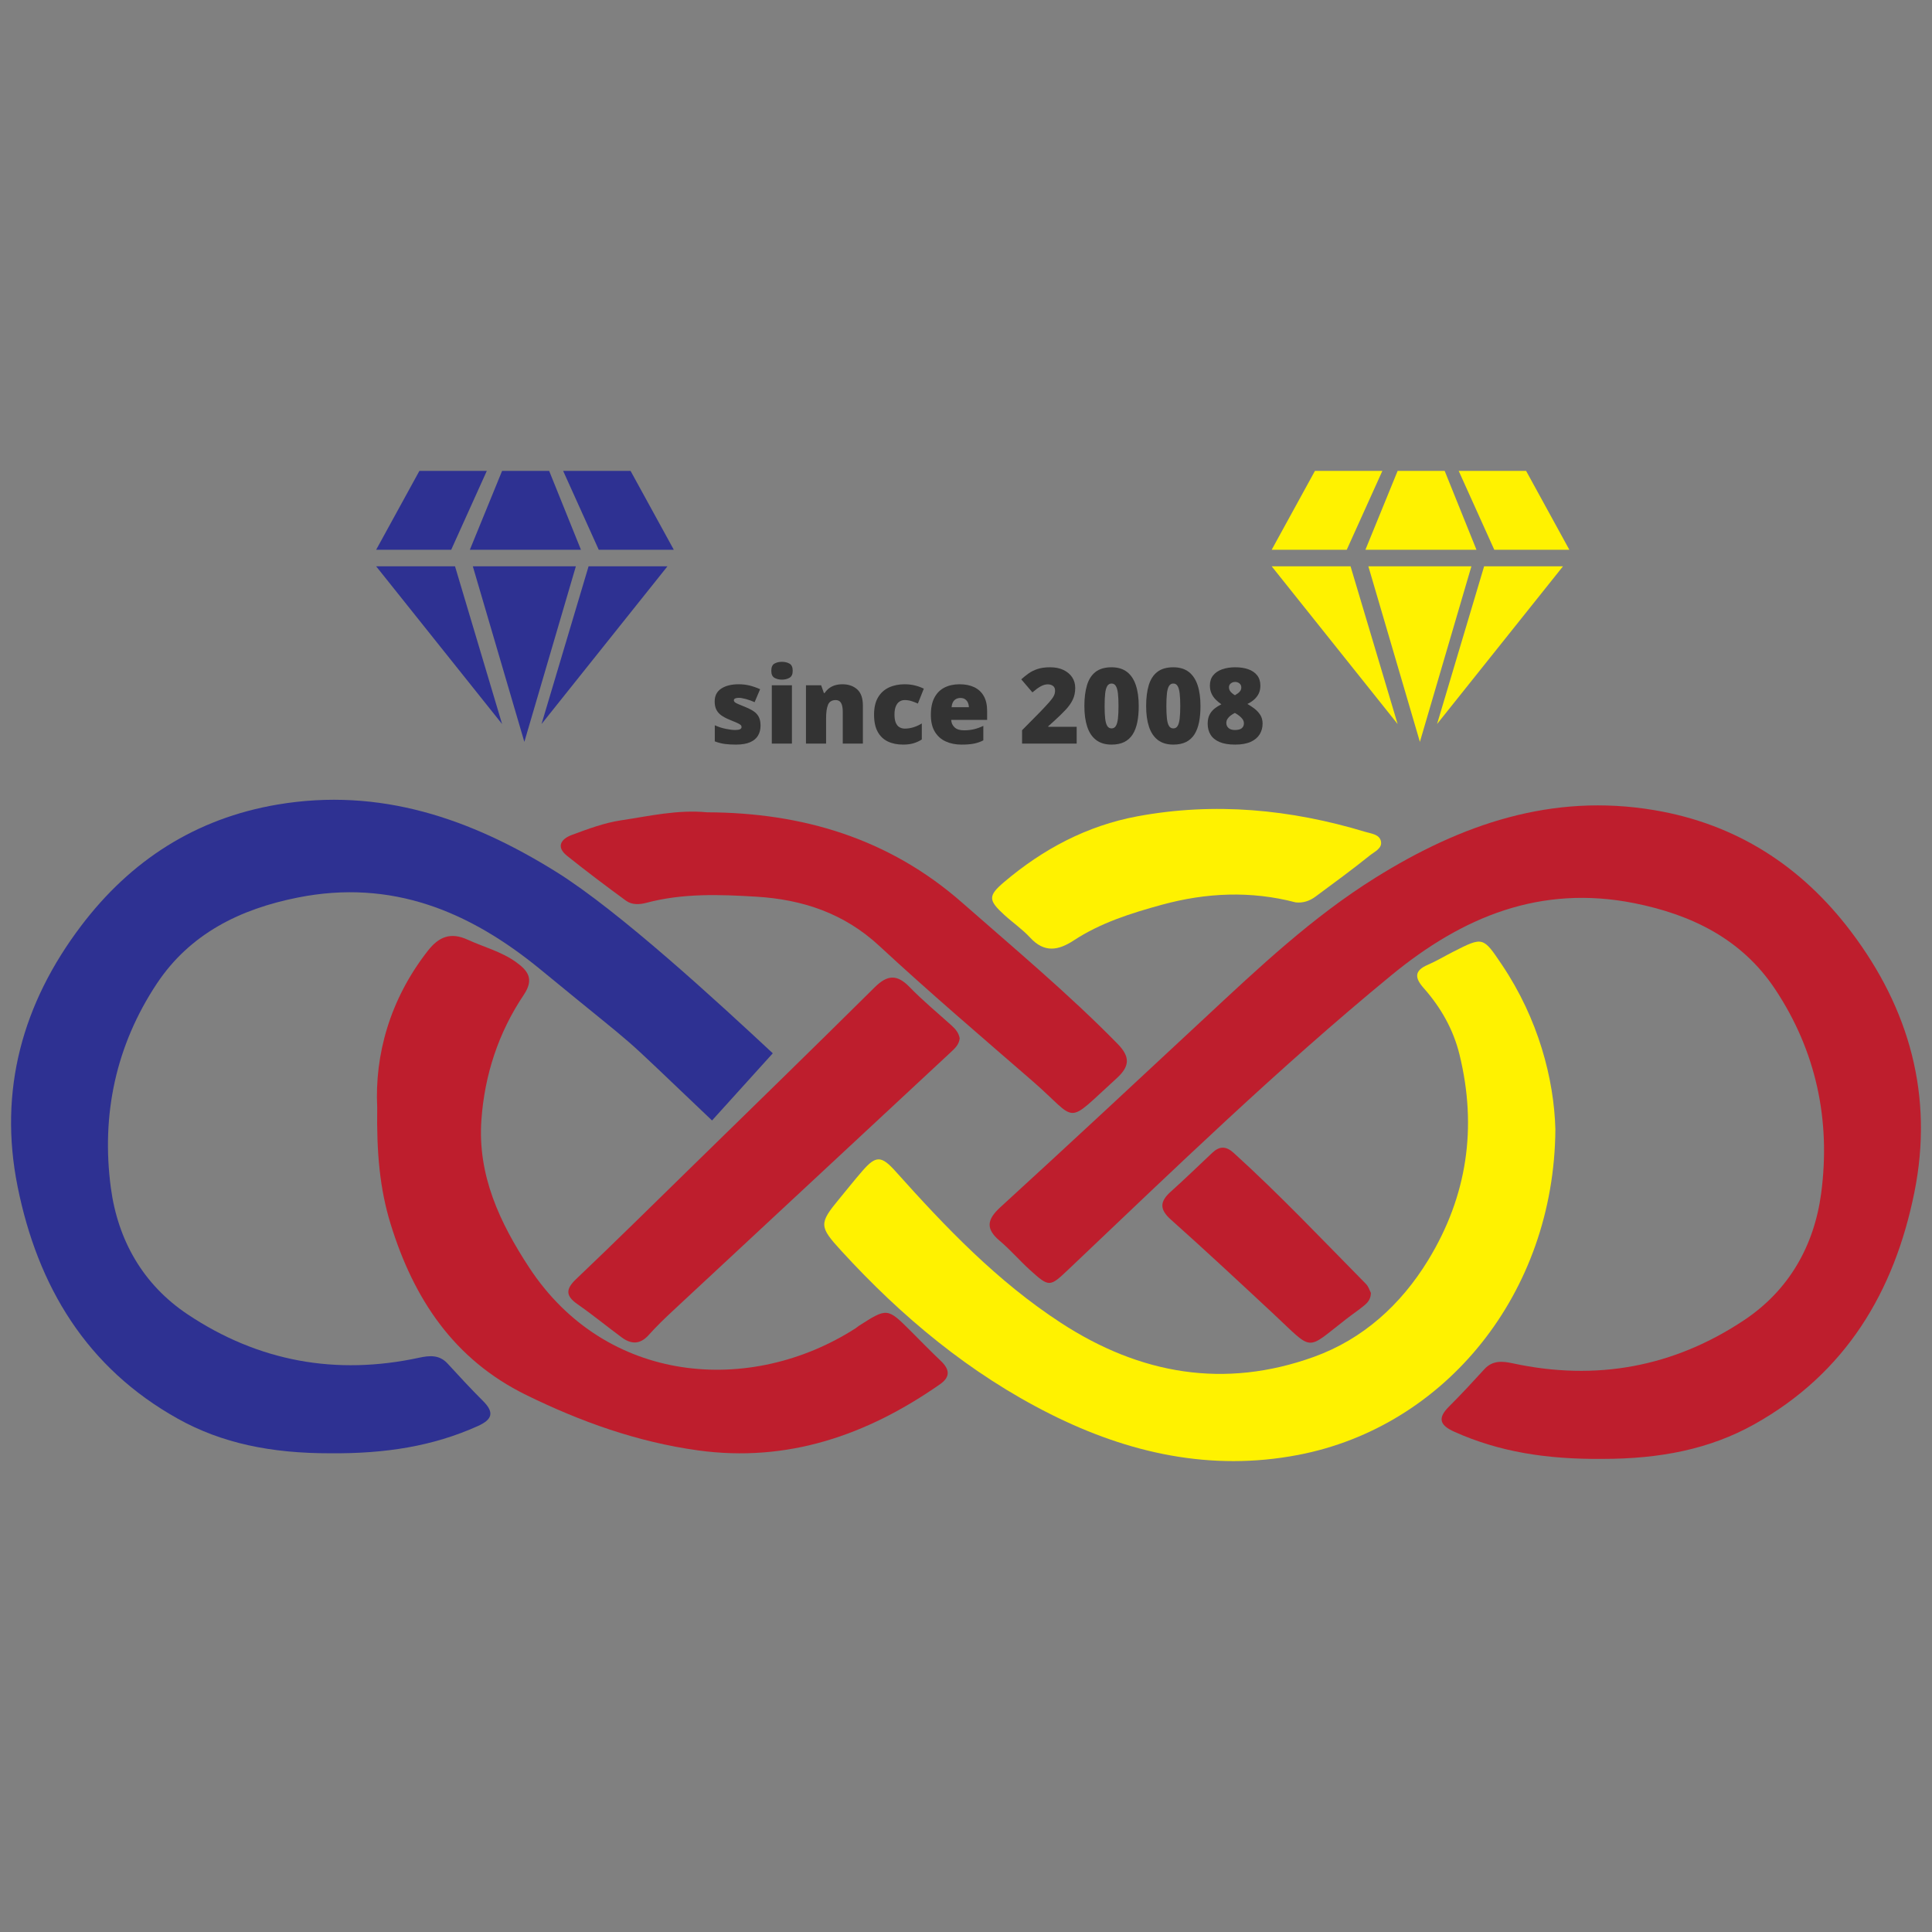 <svg xmlns="http://www.w3.org/2000/svg" xmlns:xlink="http://www.w3.org/1999/xlink" id="Layer_1" x="0px" y="0px" width="512px" height="512px" viewBox="0 0 512 512" xml:space="preserve">
<rect x="0" y="0" width="512" height="512" fill="#808080" stroke="none"/>
<g>
	<g>
		<g>
			<path fill="#333333" d="M201.552,192.315c0,0.979-0.218,1.848-0.654,2.601c-0.437,0.757-1.134,1.35-2.093,1.773     c-0.961,0.424-2.222,0.638-3.786,0.638c-1.099,0-2.084-0.058-2.951-0.173c-0.869-0.119-1.749-0.346-2.64-0.683V192.2     c0.973,0.448,1.965,0.77,2.973,0.963c1.008,0.197,1.805,0.296,2.387,0.296c0.599,0,1.037-0.065,1.314-0.197     s0.416-0.329,0.416-0.593c0-0.23-0.093-0.42-0.278-0.584c-0.188-0.156-0.519-0.338-0.996-0.552     c-0.478-0.206-1.148-0.485-2.012-0.844c-0.854-0.357-1.566-0.74-2.134-1.156c-0.568-0.42-0.994-0.922-1.276-1.506     c-0.282-0.576-0.422-1.292-0.422-2.14c0-1.507,0.583-2.643,1.745-3.408c1.165-0.765,2.706-1.144,4.624-1.144     c1.019,0,1.977,0.111,2.876,0.333c0.901,0.227,1.833,0.548,2.796,0.976l-1.458,3.437c-0.764-0.346-1.537-0.622-2.319-0.836     c-0.782-0.205-1.403-0.313-1.869-0.313c-0.417,0-0.741,0.058-0.967,0.165c-0.229,0.11-0.342,0.271-0.342,0.477     c0,0.189,0.081,0.362,0.239,0.507c0.159,0.144,0.461,0.316,0.908,0.506c0.444,0.189,1.094,0.461,1.948,0.803     c0.901,0.366,1.644,0.753,2.23,1.164c0.586,0.416,1.022,0.918,1.309,1.507C201.408,190.652,201.552,191.401,201.552,192.315z"></path>
			<path fill="#333333" d="M207.225,175.39c0.763,0,1.428,0.16,1.996,0.478c0.57,0.316,0.854,0.95,0.854,1.896     c0,0.914-0.284,1.539-0.854,1.86c-0.568,0.321-1.232,0.485-1.996,0.485c-0.784,0-1.449-0.164-1.998-0.485     c-0.551-0.321-0.825-0.946-0.825-1.86c0-0.946,0.274-1.58,0.825-1.896C205.776,175.55,206.441,175.39,207.225,175.39z      M209.869,181.607v15.448h-5.332v-15.448H209.869z"></path>
			<path fill="#333333" d="M223.26,181.336c1.593,0,2.891,0.453,3.901,1.35c1.008,0.897,1.514,2.338,1.514,4.321v10.049h-5.333     v-8.428c0-1.024-0.148-1.803-0.442-2.321c-0.296-0.526-0.772-0.781-1.426-0.781c-1.008,0-1.685,0.407-2.031,1.23     s-0.519,2.004-0.519,3.539v6.761h-5.331v-15.448h4.022l0.722,2.05h0.204c0.327-0.494,0.718-0.914,1.173-1.26     c0.455-0.346,0.978-0.608,1.57-0.79C221.875,181.427,222.533,181.336,223.26,181.336z"></path>
			<path fill="#333333" d="M239.338,197.327c-1.564,0-2.922-0.279-4.076-0.835c-1.154-0.56-2.047-1.42-2.679-2.589     c-0.634-1.168-0.948-2.666-0.948-4.493c0-1.877,0.352-3.407,1.058-4.601c0.704-1.186,1.668-2.066,2.897-2.626     c1.226-0.567,2.617-0.848,4.173-0.848c0.944,0,1.844,0.107,2.691,0.313c0.852,0.21,1.638,0.494,2.366,0.856l-1.568,3.942     c-0.638-0.28-1.23-0.502-1.778-0.675c-0.552-0.165-1.122-0.247-1.712-0.247c-0.537,0-1.01,0.14-1.418,0.42     c-0.409,0.279-0.728,0.707-0.955,1.275c-0.229,0.567-0.341,1.284-0.341,2.16c0,0.894,0.115,1.609,0.348,2.152     c0.232,0.548,0.553,0.942,0.969,1.186c0.414,0.247,0.887,0.37,1.424,0.37c0.773,0,1.541-0.119,2.311-0.362     c0.77-0.238,1.498-0.576,2.189-1.004v4.247c-0.638,0.415-1.354,0.749-2.156,0.996     C241.333,197.208,240.401,197.327,239.338,197.327z"></path>
			<path fill="#333333" d="M254.309,181.336c1.502,0,2.794,0.264,3.885,0.782c1.095,0.526,1.935,1.309,2.522,2.354     c0.593,1.045,0.885,2.354,0.885,3.926v2.375h-9.526c0.045,0.811,0.346,1.469,0.905,1.987s1.383,0.782,2.474,0.782     c0.967,0,1.848-0.1,2.654-0.288c0.802-0.189,1.634-0.486,2.485-0.89v3.836c-0.741,0.387-1.556,0.675-2.437,0.855     c-0.885,0.182-1.996,0.271-3.341,0.271c-1.556,0-2.947-0.271-4.173-0.831c-1.23-0.551-2.193-1.407-2.897-2.576     c-0.708-1.16-1.058-2.658-1.058-4.485c0-1.852,0.317-3.379,0.955-4.576c0.634-1.193,1.527-2.082,2.671-2.658     C251.461,181.624,252.79,181.336,254.309,181.336z M254.498,184.966c-0.625,0-1.152,0.197-1.572,0.593     c-0.424,0.395-0.67,1.012-0.745,1.859h4.584c-0.013-0.452-0.103-0.872-0.275-1.242c-0.173-0.371-0.424-0.667-0.758-0.89     C255.403,185.072,254.992,184.966,254.498,184.966z"></path>
			<path fill="#333333" d="M285.329,197.056H270.86v-3.543l4.868-4.926c1.012-1.054,1.794-1.897,2.354-2.535     c0.56-0.634,0.951-1.177,1.182-1.621c0.226-0.444,0.337-0.905,0.337-1.391c0-0.593-0.189-1.021-0.572-1.284     s-0.831-0.396-1.35-0.396c-0.625,0-1.259,0.182-1.901,0.544c-0.642,0.354-1.366,0.889-2.177,1.588l-2.959-3.465     c0.602-0.535,1.239-1.045,1.91-1.535c0.675-0.489,1.469-0.885,2.387-1.193c0.917-0.309,2.037-0.465,3.354-0.465     c1.354,0,2.531,0.238,3.526,0.708c0.996,0.478,1.766,1.123,2.313,1.942c0.543,0.823,0.814,1.761,0.814,2.807     c0,1.152-0.21,2.181-0.634,3.086c-0.42,0.905-1.054,1.811-1.901,2.716c-0.844,0.905-1.901,1.926-3.164,3.074l-1.457,1.309v0.136     h7.539V197.056z"></path>
			<path fill="#333333" d="M301.777,187.113c0,1.605-0.128,3.033-0.383,4.293c-0.255,1.259-0.662,2.329-1.222,3.214     c-0.56,0.88-1.297,1.551-2.214,2.016c-0.918,0.461-2.046,0.691-3.383,0.691c-1.663,0-3.029-0.403-4.091-1.218     c-1.065-0.814-1.848-1.983-2.354-3.506c-0.502-1.522-0.758-3.35-0.758-5.49c0-2.147,0.23-3.991,0.691-5.522     c0.457-1.535,1.214-2.707,2.268-3.53c1.058-0.815,2.469-1.227,4.243-1.227c1.662,0,3.024,0.411,4.082,1.222     c1.062,0.812,1.844,1.988,2.354,3.519C301.522,183.105,301.777,184.953,301.777,187.113z M292.736,187.113     c0,1.301,0.045,2.396,0.14,3.276c0.099,0.881,0.28,1.547,0.548,1.983c0.268,0.444,0.65,0.662,1.152,0.662     c0.498,0,0.88-0.218,1.144-0.662c0.264-0.437,0.448-1.099,0.548-1.976c0.099-0.881,0.147-1.971,0.147-3.284     c0-1.316-0.049-2.411-0.147-3.296c-0.1-0.885-0.284-1.552-0.548-1.996c-0.264-0.452-0.646-0.675-1.144-0.675     c-0.502,0-0.885,0.223-1.152,0.675c-0.268,0.444-0.449,1.111-0.548,1.996C292.781,184.702,292.736,185.797,292.736,187.113z"></path>
			<path fill="#333333" d="M318.14,187.113c0,1.605-0.128,3.033-0.383,4.293c-0.255,1.259-0.658,2.329-1.219,3.214     c-0.56,0.88-1.3,1.551-2.218,2.016c-0.918,0.461-2.045,0.691-3.383,0.691c-1.662,0-3.024-0.403-4.09-1.218     c-1.063-0.814-1.848-1.983-2.351-3.506c-0.506-1.522-0.757-3.35-0.757-5.49c0-2.147,0.23-3.991,0.688-5.522     c0.461-1.535,1.218-2.707,2.271-3.53c1.054-0.815,2.469-1.227,4.238-1.227c1.667,0,3.029,0.411,4.087,1.222     c1.058,0.812,1.844,1.988,2.354,3.519C317.884,183.105,318.14,184.953,318.14,187.113z M309.099,187.113     c0,1.301,0.049,2.396,0.144,3.276s0.275,1.547,0.543,1.983c0.272,0.444,0.654,0.662,1.152,0.662c0.502,0,0.885-0.218,1.148-0.662     c0.264-0.437,0.444-1.099,0.543-1.976c0.104-0.881,0.152-1.971,0.152-3.284c0-1.316-0.049-2.411-0.152-3.296     c-0.099-0.885-0.279-1.552-0.543-1.996c-0.264-0.452-0.646-0.675-1.148-0.675c-0.498,0-0.88,0.223-1.152,0.675     c-0.268,0.444-0.448,1.111-0.543,1.996S309.099,185.797,309.099,187.113z"></path>
			<path fill="#333333" d="M327.357,176.834c1.316,0,2.478,0.181,3.474,0.535c0.991,0.354,1.773,0.889,2.337,1.613     c0.563,0.724,0.844,1.629,0.844,2.724c0,0.799-0.148,1.498-0.44,2.107c-0.296,0.601-0.704,1.127-1.214,1.58     c-0.515,0.448-1.107,0.84-1.782,1.165c0.63,0.357,1.251,0.77,1.868,1.238c0.617,0.478,1.132,1.028,1.544,1.671     c0.407,0.642,0.612,1.407,0.612,2.288c0,1.062-0.259,2.017-0.777,2.855c-0.519,0.84-1.313,1.507-2.387,1.992     s-2.448,0.724-4.132,0.724c-1.683,0-3.058-0.23-4.132-0.691c-1.073-0.465-1.859-1.11-2.366-1.941     c-0.506-0.832-0.757-1.795-0.757-2.89c0-0.922,0.156-1.703,0.469-2.346c0.317-0.634,0.745-1.177,1.293-1.621     c0.543-0.444,1.164-0.844,1.868-1.201c-0.556-0.371-1.066-0.79-1.531-1.268c-0.461-0.47-0.831-1.013-1.103-1.622     c-0.271-0.608-0.407-1.3-0.407-2.073c0-1.07,0.283-1.968,0.855-2.684c0.576-0.716,1.366-1.259,2.383-1.613     C324.889,177.015,326.049,176.834,327.357,176.834z M324.987,191.591c0,0.552,0.197,1.004,0.597,1.35     c0.403,0.346,0.954,0.519,1.666,0.519c0.827,0,1.433-0.156,1.819-0.469s0.58-0.749,0.58-1.292c0-0.412-0.119-0.782-0.362-1.111     c-0.238-0.329-0.519-0.617-0.839-0.864c-0.317-0.247-0.593-0.437-0.832-0.576l-0.366-0.214c-0.411,0.206-0.785,0.444-1.127,0.699     c-0.342,0.264-0.613,0.552-0.823,0.873C325.09,190.825,324.987,191.188,324.987,191.591z M327.333,180.719     c-0.449,0-0.836,0.132-1.161,0.395c-0.329,0.256-0.489,0.609-0.489,1.054c0,0.288,0.07,0.56,0.21,0.815     c0.14,0.246,0.333,0.477,0.572,0.683c0.242,0.214,0.51,0.403,0.811,0.576c0.263-0.156,0.522-0.321,0.777-0.506     c0.255-0.186,0.469-0.399,0.642-0.654c0.173-0.256,0.26-0.56,0.26-0.914c0-0.444-0.16-0.798-0.485-1.054     C328.147,180.851,327.769,180.719,327.333,180.719z"></path>
		</g>
		<g>
			<polygon fill="#FFF200" points="370.386,191.879 357.908,150.077 337.008,150.077    "></polygon>
			<polygon fill="#FFF200" points="380.834,191.879 393.308,150.077 414.212,150.077    "></polygon>
			<polygon fill="#FFF200" points="362.629,150.077 389.937,150.077 376.287,196.604    "></polygon>
			<polygon fill="#FFF200" points="356.9,145.698 337.008,145.698 348.473,124.793 366.341,124.793    "></polygon>
			<polygon fill="#FFF200" points="396.003,145.698 415.896,145.698 404.435,124.793 386.57,124.793    "></polygon>
			<polygon fill="#FFF200" points="370.386,124.793 382.854,124.793 391.282,145.698 361.847,145.698    "></polygon>
		</g>
		<g>
			<polygon fill="#2E3192" points="133.059,191.879 120.584,150.077 99.681,150.077    "></polygon>
			<polygon fill="#2E3192" points="143.51,191.879 155.98,150.077 176.884,150.077    "></polygon>
			<polygon fill="#2E3192" points="125.302,150.077 152.61,150.077 138.958,196.604    "></polygon>
			<polygon fill="#2E3192" points="119.572,145.698 99.681,145.698 111.144,124.793 129.01,124.793    "></polygon>
			<polygon fill="#2E3192" points="158.676,145.698 178.569,145.698 167.106,124.793 149.24,124.793    "></polygon>
			<polygon fill="#2E3192" points="133.059,124.793 145.532,124.793 153.96,145.698 124.514,145.698    "></polygon>
		</g>
		<g>
			<path fill-rule="evenodd" clip-rule="evenodd" fill="#BE1E2D" d="M424.479,386.622c-14.597,0.115-27.14-1.84-39.069-7.193     c-3.876-1.737-4.498-3.605-1.399-6.688c3.219-3.206,6.309-6.547,9.375-9.905c2.168-2.366,4.781-2.132,7.489-1.547     c22.074,4.77,42.658,1.021,61.382-11.47c11.852-7.905,18.531-19.707,20.375-33.608c2.56-19.341-1.338-37.699-12.202-54.057     c-8.781-13.23-22.058-19.766-37.329-22.803c-24.867-4.954-45.497,3.58-64.41,19.128c-29.844,24.534-57.56,51.369-85.538,77.929     c-4.979,4.725-5.091,4.77-10.223,0.132c-2.744-2.481-5.168-5.333-7.991-7.708c-3.807-3.197-3.387-5.662,0.181-8.922     c18.16-16.608,36.164-33.382,54.168-50.151c14.317-13.337,28.535-26.761,45.251-37.181c22.687-14.14,46.736-22.478,73.945-17.868     c21.684,3.671,38.905,14.823,52.012,32.123c15.519,20.489,21.967,43.617,16.84,69.106c-5.321,26.452-18.271,48.032-42.498,61.547     C453.191,383.976,440.117,386.646,424.479,386.622z"></path>
			<path fill-rule="evenodd" clip-rule="evenodd" fill="#2E3192" d="M204.797,279.133c-14.313-13.333-40.623-37.625-57.339-48.044     c-22.685-14.141-46.736-22.478-73.943-17.868c-21.687,3.679-38.907,14.822-52.01,32.131C5.984,265.837-0.46,288.96,4.664,314.458     c5.319,26.448,18.265,48.032,42.501,61.538c11.646,6.494,24.718,9.161,40.352,9.14c14.603,0.115,27.142-1.843,39.071-7.197     c3.876-1.736,4.498-3.604,1.401-6.683c-3.218-3.206-6.313-6.556-9.378-9.901c-2.165-2.37-4.78-2.14-7.492-1.556     c-22.068,4.773-42.658,1.021-61.378-11.469c-11.854-7.905-18.531-19.703-20.373-33.608c-2.565-19.342,1.34-37.699,12.196-54.058     c8.788-13.23,22.063-19.765,37.331-22.802c24.872-4.955,45.496,3.58,64.417,19.127c29.841,24.535,17.405,13.396,45.384,39.946"></path>
			<path fill-rule="evenodd" clip-rule="evenodd" fill="#FFF200" d="M412.191,299.248c-0.271,43.498-29.213,78.88-68.192,86.328     c-23.069,4.403-44.859-0.403-65.653-10.835c-21.374-10.732-39.355-25.74-55.399-43.267c-5.909-6.449-5.938-7.23-0.508-13.795     c2.035-2.465,4.029-4.975,6.121-7.387c3.588-4.123,5.022-4.062,8.819,0.182c13.263,14.827,26.938,29.136,43.798,40.114     c21.008,13.671,43.361,17.522,66.999,9.004c12.967-4.675,23.058-13.777,30.313-25.662c10.362-16.979,13.017-35.176,8.292-54.46     c-1.638-6.695-4.979-12.526-9.514-17.646c-2.354-2.663-2.519-4.564,1.086-6.128c2.309-0.996,4.481-2.305,6.732-3.457     c7.976-4.049,7.926-4.017,12.963,3.474C407.665,270.006,411.83,285.907,412.191,299.248z"></path>
			<path fill-rule="evenodd" clip-rule="evenodd" fill="#BE1E2D" d="M99.965,293.471c-0.685-13.811,3.292-28.601,13.45-41.543     c2.891-3.688,6.027-4.963,10.508-2.905c4.273,1.959,8.912,3.136,12.802,5.918c3.191,2.288,4.895,4.502,2.086,8.695     c-6.702,9.975-10.387,21.201-11.234,33.16c-1.043,14.654,4.848,27.209,12.673,39.131c20.318,30.95,58.631,33.996,86.546,16.045     c0.282-0.181,0.522-0.424,0.804-0.604c7.545-4.827,7.545-4.827,13.832,1.452c2.617,2.609,5.197,5.276,7.88,7.819     c2.325,2.206,2.646,4.214-0.185,6.189c-19.319,13.497-40.389,20.831-64.218,17.53c-15.991-2.218-31.024-7.58-45.505-14.695     c-19.206-9.437-29.804-25.551-35.891-45.304C100.656,315.083,99.786,305.549,99.965,293.471z"></path>
			<path fill-rule="evenodd" clip-rule="evenodd" fill="#BE1E2D" d="M187.415,215.27c25.133,0.091,48.125,6.856,67.61,23.983     c13.91,12.23,28.136,24.095,41.119,37.346c3.333,3.398,3.37,5.9-0.21,9.151c-14.037,12.741-9.889,11.522-22.37,0.691     c-13.608-11.811-27.329-23.514-40.541-35.765c-9.337-8.658-20.345-12.305-32.578-13.045c-9.747-0.593-19.535-0.938-29.136,1.621     c-1.829,0.494-3.852,0.576-5.403-0.552c-5.284-3.859-10.512-7.802-15.625-11.893c-3.07-2.452-1.498-4.526,1.259-5.539     c4.255-1.58,8.607-3.21,13.057-3.876C172.059,216.282,179.497,214.513,187.415,215.27z"></path>
			<path fill-rule="evenodd" clip-rule="evenodd" fill="#BE1E2D" d="M254.325,275.154c-0.14,1.662-1.279,2.687-2.391,3.724     c-24.535,22.823-49.076,45.638-73.596,68.477c-2.216,2.066-4.407,4.177-6.417,6.428c-2.259,2.535-4.619,2.519-7.136,0.659     c-3.93-2.897-7.714-6.009-11.718-8.799c-3.167-2.205-3.228-3.967-0.395-6.666c10.245-9.745,20.315-19.679,30.43-29.572     c16.255-15.893,32.555-31.744,48.699-47.757c3.346-3.324,5.914-3.506,9.23-0.086c3.512,3.621,7.426,6.848,11.179,10.238     C253.234,272.722,254.082,273.734,254.325,275.154z"></path>
			<path fill-rule="evenodd" clip-rule="evenodd" fill="#FFF200" d="M343.349,239.138c-11.893-3.119-23.748-2.567-35.477,0.642     c-8.107,2.223-16.16,4.749-23.275,9.416c-4.16,2.732-7.844,3.366-11.601-0.716c-2.041-2.214-4.576-3.951-6.815-5.992     c-4.255-3.893-4.419-5.053-0.094-8.724c10.296-8.741,21.995-14.955,35.341-17.433c20.44-3.794,40.588-1.868,60.398,4.124     c1.526,0.461,3.712,0.634,4.128,2.452c0.444,1.91-1.696,2.799-2.89,3.762c-4.716,3.794-9.612,7.366-14.477,10.971     C347.053,238.768,345.3,239.36,343.349,239.138z"></path>
			<path fill-rule="evenodd" clip-rule="evenodd" fill="#BE1E2D" d="M363.304,342.639c-0.029,1.621-0.827,2.535-1.725,3.284     c-1.547,1.283-3.227,2.407-4.823,3.646c-10.917,8.453-8.465,8.691-19.361-1.465c-8.979-8.362-17.946-16.732-27.099-24.896     c-3.065-2.732-2.935-4.794-0.07-7.37c3.745-3.362,7.362-6.868,11.029-10.325c1.896-1.794,3.604-1.868,5.679,0.012     c12.205,11.066,23.519,23.033,35.078,34.753C362.682,340.951,362.966,342.005,363.304,342.639z"></path>
		</g>
	</g>
</g>
</svg>